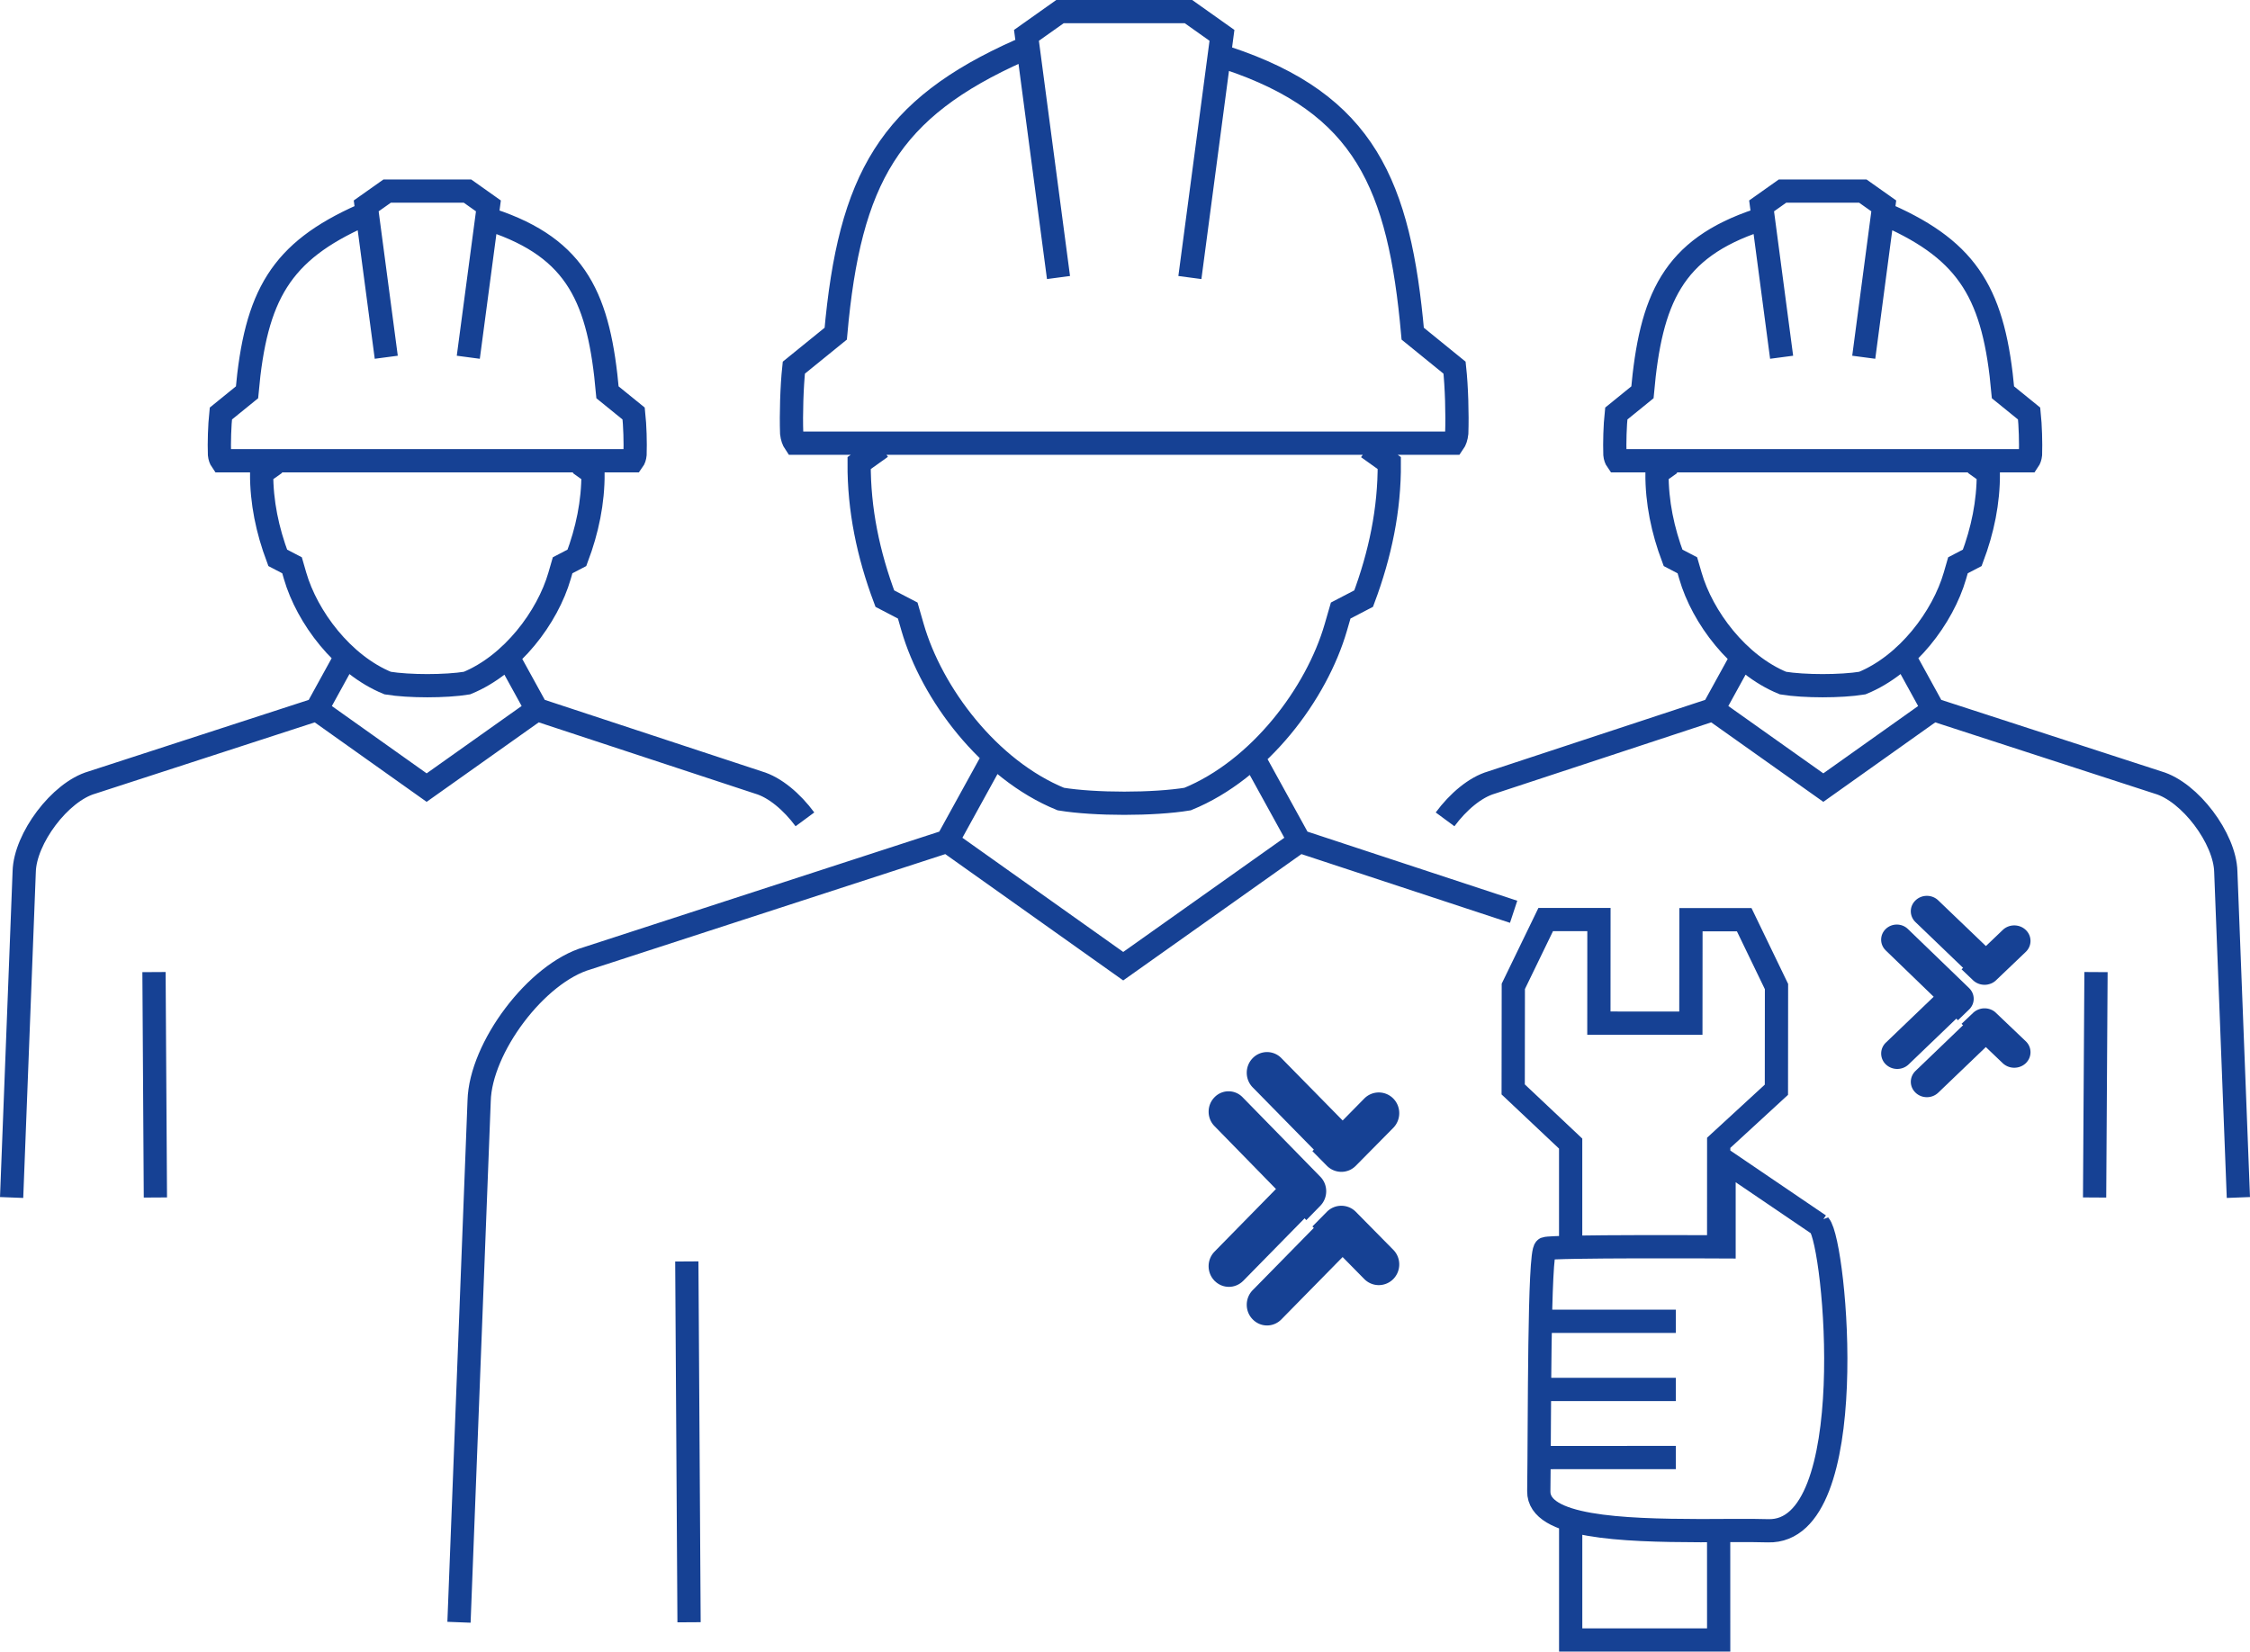 <svg xmlns="http://www.w3.org/2000/svg" xml:space="preserve" id="Ebene_1" x="0" y="0" version="1.1" viewBox="0 0 72.599 53.304">
  <path fill="#164194" d="m42.207 39.205-.463-.471-.463-.473-2.092 2.133c-.256.26-.256.682 0 .943.128.129.295.195.463.195.167 0 .335-.066.463-.195l2.092-2.132z"/>
  <path fill="#164194" d="m42.604 37.98-2.509-2.566a.629.629 0 0 0-.908 0c-.252.256-.252.674 0 .93l2.054 2.102.454.467.455.465.454-.465c.25-.259.25-.675 0-.933M42.975 39.98l-.463-.473-2.092 2.131c-.256.262-.256.684 0 .943.128.131.295.197.463.197.167 0 .335-.066.463-.197l2.093-2.131-.464-.47z"/>
  <path fill="#164194" d="m44.955 40.335-1.208-1.225a.651.651 0 0 0-.104-.086.659.659 0 0 0-.362-.109.654.654 0 0 0-.468.195l-.467.473.467.473.468.473.74.752c.129.129.297.195.467.195a.66.66 0 0 0 .467-.195c.258-.262.258-.686 0-.946M42.975 36.755l.464-.473-2.093-2.131a.644.644 0 0 0-.926 0c-.256.26-.256.682 0 .943l2.092 2.131.463-.47z"/>
  <path fill="#164194" d="M44.955 35.453a.657.657 0 0 0-.934 0l-.74.752-.468.473-.467.473.467.473a.659.659 0 0 0 .594.184.058.058 0 0 1 .018-.004l.044-.012c.103-.029.198-.088.278-.168l1.208-1.223c.258-.263.258-.687 0-.948"/>
  <path fill="none" stroke="#164194" stroke-miterlimit="2.613" stroke-width=".75" d="m67.63 31.373-.045 7.275m4.639 0-.406-10.516c-.026-1.068-1.154-2.58-2.187-2.877l-7.25-2.356-.996-1.812m-6.108 1.811 3.555 2.521 3.549-2.521m1.331-7.943.444.316c.005.937-.184 1.845-.518 2.732l-.462.241-.098.339c-.387 1.335-1.535 2.87-2.989 3.463-.684.112-1.873.112-2.557 0-1.453-.593-2.603-2.128-2.988-3.463l-.099-.339-.462-.241c-.334-.888-.523-1.796-.518-2.732l.434-.309m7.014-8.01c2.632 1.171 3.436 2.575 3.716 5.71l.844.685c.041.389.056.943.044 1.323-.009.082-.033.149-.068.2H52.175c-.036-.051-.06-.118-.068-.2-.013-.38.002-.935.044-1.323l.844-.685c.269-2.999.961-4.639 3.745-5.561m3.396 4.429.646-4.885-.676-.478h-2.591l-.675.478.646 4.885M46.627 26.444c.418-.566.971-1.036 1.499-1.189l2.835-.934 4.316-1.423.997-1.812M4.969 31.373l.045 7.275m-4.639 0 .406-10.516c.026-1.068 1.153-2.58 2.187-2.877l7.25-2.356.997-1.812m6.105 1.811-3.554 2.521-3.549-2.521m-1.33-7.943-.445.316c-.005.937.186 1.845.519 2.732l.462.241.098.339c.387 1.335 1.535 2.87 2.989 3.463.683.112 1.873.112 2.556 0 1.454-.593 2.603-2.128 2.989-3.463l.098-.339.462-.241c.334-.888.524-1.796.519-2.732l-.435-.309m-7.013-8.01C9.054 8.123 8.25 9.527 7.97 12.662l-.844.685c-.041.389-.058.943-.044 1.323.009.082.032.149.067.2h13.274c.037-.051.059-.118.067-.2.014-.38-.002-.935-.044-1.323l-.844-.685c-.268-2.999-.96-4.639-3.745-5.561m-3.394 4.429-.647-4.885.676-.478h2.592l.675.478-.649 4.885m10.862 14.914c-.418-.566-.971-1.036-1.5-1.189l-2.834-.934-4.317-1.423-.997-1.812m39.13 28.275c0 1.42.001 2.672.001 3.568H50.68v-3.85m-.001-8.999v-3.172l-1.854-1.748.004-3.326 1.045-2.156h1.718l-.002 3.342 2.968.002.003-3.34h1.718l1.042 2.158-.003 3.33-1.862 1.713c0 .713-.001 1.818-.001 3.135m3.25-.481-3.042-2.066-.034.016v2.754s-5.547-.029-5.763.057c-.215.088-.184 5.574-.215 7.832-.015 1.156 2.633 1.264 5.221 1.27.754.002 1.503-.016 2.179.004 3.051.082 2.175-9.272 1.654-9.867zm-9.003 3.107h4.37m-4.37 2.199h4.37m-4.37 2.199 4.37-.002m-31.911-6.328.072 11.645m-7.423 0 .65-16.828c.043-1.713 1.848-4.131 3.499-4.605l11.604-3.773 1.595-2.897m9.772 2.896-5.688 4.033-5.679-4.033m-2.13-12.712-.712.508c-.009 1.497.295 2.951.829 4.374l.739.385.156.542c.618 2.136 2.457 4.593 4.783 5.542 1.094.18 2.998.18 4.091 0 2.327-.949 4.165-3.406 4.783-5.542l.157-.542.741-.386c.532-1.423.838-2.877.827-4.374l-.693-.495M32.91 1.63c-4.212 1.874-5.496 4.121-5.944 9.139l-1.352 1.097c-.066.618-.091 1.508-.07 2.115.015.134.052.24.108.322h21.244c.058-.082.093-.188.108-.322.021-.607-.003-1.497-.071-2.115l-1.35-1.097c-.431-4.8-1.537-7.423-5.993-8.898m-5.436 7.086L33.12 1.141l1.081-.766h4.147l1.08.766-1.035 7.816m10.446 20.47L41.93 27.15l-1.595-2.897"/>
  <path fill="#164194" d="m63.24 32.763-.367-.352-.366-.352-1.657 1.59a.486.486 0 0 0 0 .705.532.532 0 0 0 .366.145c.134 0 .266-.049.367-.145l1.657-1.591z"/>
  <path fill="#164194" d="m63.536 31.89-1.976-1.908c-.196-.191-.517-.191-.715 0-.197.191-.197.5 0 .691l1.617 1.563.357.346h.001l.356.346.358-.346c.2-.192.2-.5.002-.692M63.831 33.324l-.367-.354-1.657 1.592c-.203.195-.203.51 0 .703.102.098.234.146.367.146.132 0 .265-.049.366-.146l1.658-1.59-.367-.351z"/>
  <path fill="#164194" d="m65.363 33.605-.959-.914a.474.474 0 0 0-.082-.066.541.541 0 0 0-.289-.082c-.134 0-.268.051-.37.148l-.371.352.371.355.37.354.589.563c.103.096.236.145.37.145.135 0 .27-.049.371-.145.205-.198.205-.515 0-.71M63.831 31.003l.367-.354-1.658-1.59c-.202-.195-.531-.195-.733 0-.203.193-.203.508 0 .703l1.657 1.592.367-.351z"/>
  <path fill="#164194" d="M65.363 30.013c-.205-.195-.536-.195-.741 0l-.589.563-.37.352-.371.355.371.354c.128.121.306.168.472.137.005 0 .009-.002.014-.004a.221.221 0 0 0 .035-.008.506.506 0 0 0 .221-.125l.959-.916c.204-.196.204-.513-.001-.708"/>
</svg>
